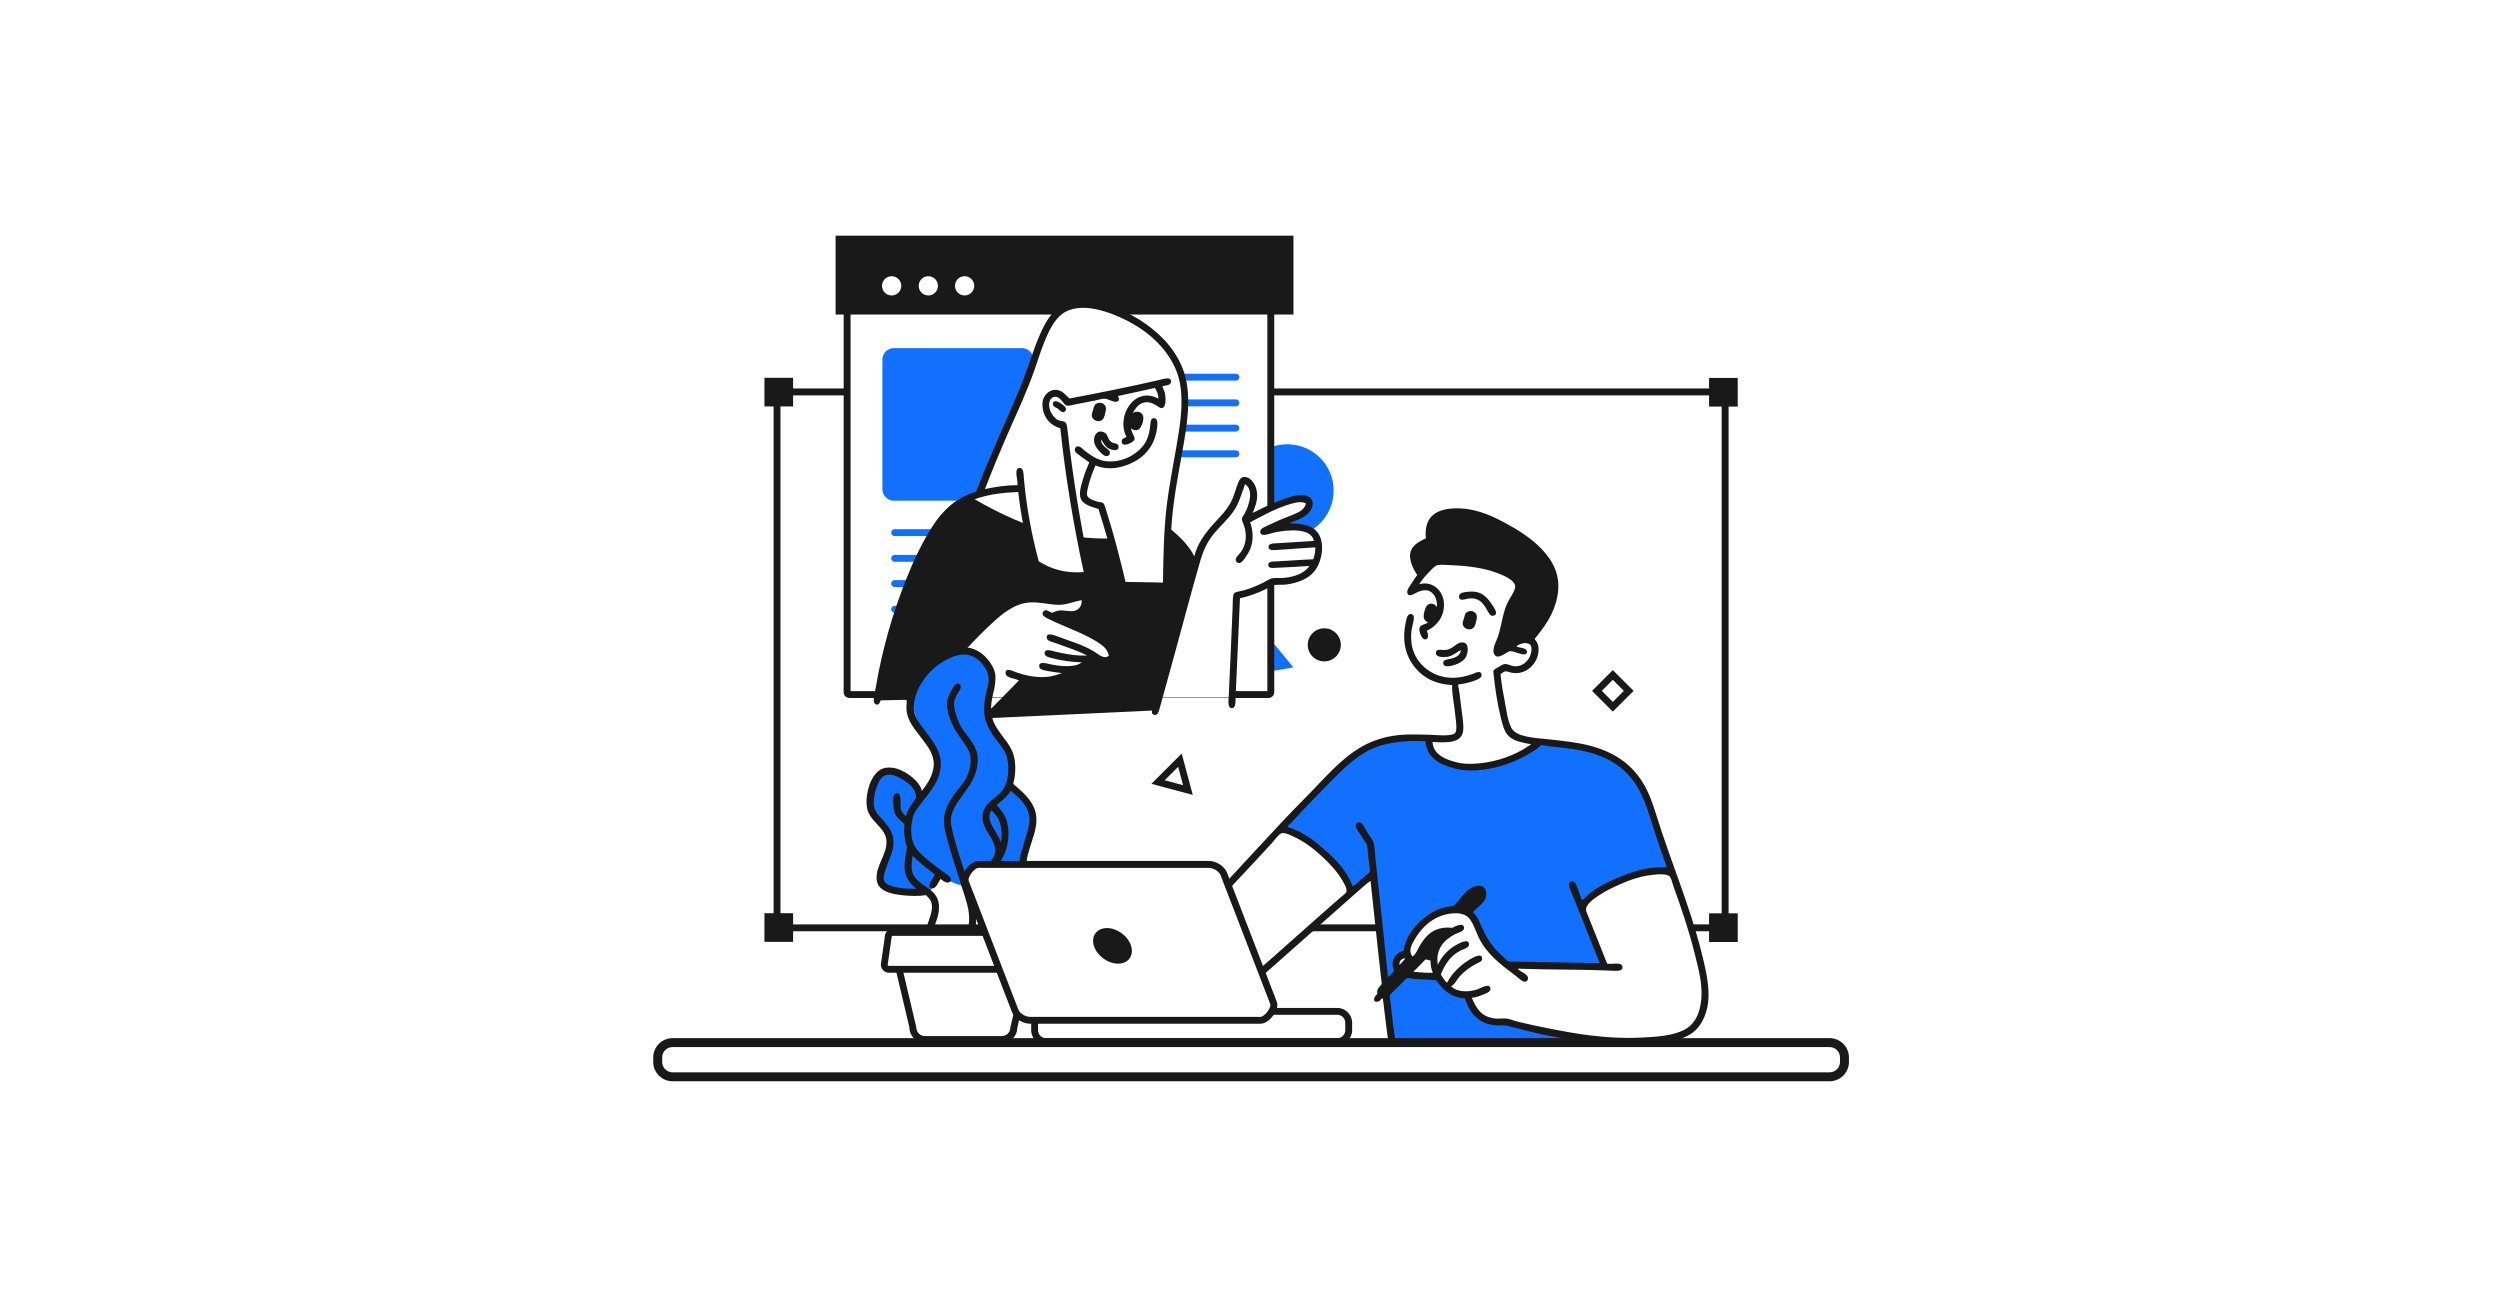 <svg width="2281" height="1201" viewBox="0 0 2281 1201" fill="none" xmlns="http://www.w3.org/2000/svg">
<rect width="2281" height="1201" fill="white"/>
<g clip-path="url(#clip0_912_861)">
<path d="M1471.58 615.865L1457.07 630.375L1471.58 644.89L1486.09 630.38L1471.58 615.865Z" fill="white"/>
<path d="M1471.54 649.298L1452.59 630.35L1471.54 611.402L1490.49 630.35L1471.54 649.298ZM1461.5 630.35L1471.54 640.435L1481.59 630.35L1471.54 620.266L1461.5 630.35Z" fill="#191919"/>
<path d="M1135.17 616.598L1151 573.699L1180.15 608.916L1135.17 616.598V616.598Z" fill="#1270FF"/>
<path d="M1083.88 720.869L1056.58 713.542L1076.55 693.57L1083.88 720.869V720.869Z" fill="white"/>
<path d="M1088.33 725.285L1050.51 715.161L1078.17 687.508L1088.29 725.285H1088.33ZM1062.65 711.931L1079.43 716.422L1074.94 699.641L1062.65 711.931Z" fill="#191919"/>
<path fill-rule="evenodd" clip-rule="evenodd" d="M1174.56 405.344C1197.92 405.344 1216.83 424.252 1216.83 447.612C1216.83 470.972 1197.88 489.88 1174.56 489.88C1151.24 489.88 1132.29 470.932 1132.29 447.612C1132.29 424.292 1151.2 405.344 1174.56 405.344V405.344Z" fill="#1270FF"/>
<path fill-rule="evenodd" clip-rule="evenodd" d="M1208.28 573.27C1216.59 573.27 1223.37 580.006 1223.37 588.357C1223.37 596.708 1216.63 603.444 1208.28 603.444C1199.93 603.444 1193.19 596.708 1193.19 588.357C1193.19 580.006 1199.93 573.27 1208.28 573.27Z" fill="#191919"/>
<path fill-rule="evenodd" clip-rule="evenodd" d="M697.475 344.684H723.632V370.84H697.475V344.684V344.684Z" fill="#191919"/>
<path fill-rule="evenodd" clip-rule="evenodd" d="M697.475 833.199H723.632V859.356H697.475V833.199V833.199Z" fill="#191919"/>
<path fill-rule="evenodd" clip-rule="evenodd" d="M1559.35 344.809H1585.5V370.965H1559.35V344.809Z" fill="#191919"/>
<path fill-rule="evenodd" clip-rule="evenodd" d="M1559.35 833.324H1585.5V859.481H1559.35V833.324Z" fill="#191919"/>
<path d="M1574 849.685H708.978C707.245 849.685 705.827 848.267 705.827 846.534V357.593C705.827 355.86 707.245 354.441 708.978 354.441H1574C1575.73 354.441 1577.15 355.86 1577.15 357.593V846.534C1577.15 848.267 1575.73 849.685 1574 849.685ZM712.09 843.422H1570.85V360.744H712.09V843.383V843.422Z" fill="#191919"/>
<path d="M775 237.094H1157.38C1158.53 237.094 1159.47 238.039 1159.47 239.182V631.611C1159.47 632.753 1158.53 633.699 1157.38 633.699H775C773.858 633.699 772.912 632.753 772.912 631.611V239.182C772.912 238.039 773.858 237.094 775 237.094V237.094Z" fill="white"/>
<path d="M1157.38 636.845H775C772.124 636.845 769.761 634.482 769.761 631.606V239.177C769.761 236.301 772.124 233.938 775 233.938H1157.38C1160.26 233.938 1162.62 236.301 1162.62 239.177V631.606C1162.62 634.482 1160.26 636.845 1157.38 636.845ZM776.024 630.582H1156.32V240.24H776.064V630.582H776.024Z" fill="#191919"/>
<path fill-rule="evenodd" clip-rule="evenodd" d="M762.394 214.996H1180.15V287.006H762.394V214.996Z" fill="#191919"/>
<path fill-rule="evenodd" clip-rule="evenodd" d="M815.574 317.617H932.374C938.164 317.617 942.852 322.305 942.852 328.096V446.352C942.852 452.143 938.164 456.831 932.374 456.831H815.574C809.784 456.831 805.096 452.143 805.096 446.352V328.096C805.096 322.305 809.784 317.617 815.574 317.617V317.617Z" fill="#1270FF"/>
<path d="M1127.68 347.275H960.264C958.53 347.275 957.112 345.857 957.112 344.124C957.112 342.391 958.53 340.973 960.264 340.973H1127.68C1129.42 340.973 1130.83 342.391 1130.83 344.124C1130.83 345.857 1129.42 347.275 1127.68 347.275Z" fill="#1270FF"/>
<path d="M1127.68 370.709H960.264C958.53 370.709 957.112 369.291 957.112 367.558C957.112 365.824 958.53 364.406 960.264 364.406H1127.68C1129.42 364.406 1130.83 365.824 1130.83 367.558C1130.83 369.291 1129.42 370.709 1127.68 370.709Z" fill="#1270FF"/>
<path d="M1127.68 393.764H960.264C958.53 393.764 957.112 392.346 957.112 390.612C957.112 388.879 958.53 387.461 960.264 387.461H1127.68C1129.42 387.461 1130.83 388.879 1130.83 390.612C1130.83 392.346 1129.42 393.764 1127.68 393.764Z" fill="#1270FF"/>
<path d="M1127.68 417.197H960.264C958.53 417.197 957.112 415.779 957.112 414.046C957.112 412.313 958.53 410.895 960.264 410.895H1127.68C1129.42 410.895 1130.83 412.313 1130.83 414.046C1130.83 415.779 1129.42 417.197 1127.68 417.197Z" fill="#1270FF"/>
<path d="M983.663 489.123H816.244C814.511 489.123 813.093 487.705 813.093 485.972C813.093 484.238 814.511 482.82 816.244 482.82H983.663C985.396 482.82 986.814 484.238 986.814 485.972C986.814 487.705 985.396 489.123 983.663 489.123Z" fill="#1270FF"/>
<path d="M983.663 512.557H816.244C814.511 512.557 813.093 511.139 813.093 509.405C813.093 507.672 814.511 506.254 816.244 506.254H983.663C985.396 506.254 986.814 507.672 986.814 509.405C986.814 511.139 985.396 512.557 983.663 512.557Z" fill="#1270FF"/>
<path d="M983.663 535.611H816.244C814.511 535.611 813.093 534.193 813.093 532.46C813.093 530.727 814.511 529.309 816.244 529.309H983.663C985.396 529.309 986.814 530.727 986.814 532.46C986.814 534.193 985.396 535.611 983.663 535.611Z" fill="#1270FF"/>
<path d="M983.663 559.045H816.244C814.511 559.045 813.093 557.627 813.093 555.894C813.093 554.16 814.511 552.742 816.244 552.742H983.663C985.396 552.742 986.814 554.16 986.814 555.894C986.814 557.627 985.396 559.045 983.663 559.045Z" fill="#1270FF"/>
<path fill-rule="evenodd" clip-rule="evenodd" d="M880.1 252.02C884.945 252.02 888.884 255.959 888.884 260.804C888.884 265.649 884.945 269.589 880.1 269.589C875.254 269.589 871.315 265.649 871.315 260.804C871.315 255.959 875.254 252.02 880.1 252.02Z" fill="white"/>
<path fill-rule="evenodd" clip-rule="evenodd" d="M847.01 252.02C851.855 252.02 855.794 255.959 855.794 260.804C855.794 265.649 851.855 269.589 847.01 269.589C842.164 269.589 838.225 265.649 838.225 260.804C838.225 255.959 842.164 252.02 847.01 252.02V252.02Z" fill="white"/>
<path fill-rule="evenodd" clip-rule="evenodd" d="M813.526 252.02C818.371 252.02 822.311 255.959 822.311 260.804C822.311 265.649 818.371 269.589 813.526 269.589C808.681 269.589 804.741 265.649 804.741 260.804C804.741 255.959 808.681 252.02 813.526 252.02Z" fill="white"/>
<path fill-rule="evenodd" clip-rule="evenodd" d="M1268.71 956.52C1270.44 957.505 1497.7 955.693 1497.7 955.693C1497.7 955.693 1534.06 952.62 1548.55 934.145C1563.05 915.631 1551.67 883.171 1539.77 842.479C1527.87 801.786 1508.14 718.234 1483.04 701.847C1457.99 685.46 1436.52 681.835 1419.42 680.299C1402.29 678.763 1377.94 677.226 1375.07 666.472C1372.19 655.718 1366.48 617.901 1366.48 617.901L1372.15 612.032C1372.15 612.032 1380.86 618.059 1389.96 611.598C1399.06 605.177 1401.38 599.623 1401.07 594.66C1400.75 589.696 1396.66 585.442 1396.66 585.442C1396.66 585.442 1424.7 551.919 1417.57 528.086C1410.44 504.253 1373.65 480.342 1354.78 473.448C1335.95 466.555 1311.25 466.082 1307.9 473.645C1304.56 481.209 1304.75 494.169 1304.75 494.169C1304.75 494.169 1291.16 497.478 1289.47 504.844C1287.77 512.211 1296.6 526.628 1296.6 526.628L1286.36 541.283L1289.27 550.067C1289.27 550.067 1275.37 583.236 1286.55 600.923C1303.06 627.08 1327.8 624.165 1327.8 624.165C1327.8 624.165 1330.95 639.843 1330.71 653.276C1330.48 666.709 1336.38 675.02 1321.69 675.651C1307.04 676.32 1260.55 666.433 1228.57 697.829C1196.54 729.225 1089.59 838.5 1089.59 838.5L1137.92 898.574L1252.2 799.147C1252.2 799.147 1267.01 955.575 1268.75 956.56L1268.71 956.52Z" fill="white"/>
<path fill-rule="evenodd" clip-rule="evenodd" d="M1296.32 523.958L1310.35 513.716C1310.35 513.716 1345.52 510.722 1361.2 517.695C1376.88 524.667 1387.79 525.888 1385.07 534.633C1382.36 543.418 1381.02 544.954 1378.18 551.809C1375.34 558.663 1363.09 594.904 1366.68 595.14C1370.26 595.377 1381.76 588.01 1381.76 588.01L1387.2 584.229L1397.68 582.338C1397.68 582.338 1428.88 547.83 1417.34 520.807C1405.79 493.783 1361.64 471.605 1341.15 467.863C1320.67 464.121 1312.75 466.878 1308.69 473.299C1304.63 479.72 1304.52 490.868 1304.52 490.868C1304.52 490.868 1292.3 497.486 1290.3 503.828C1288.25 510.171 1296.36 523.919 1296.36 523.919L1296.32 523.958Z" fill="#191919"/>
<path fill-rule="evenodd" clip-rule="evenodd" d="M1462.09 882.701L1443.26 829.521C1443.26 829.521 1451.17 811.085 1483.04 802.301C1514.87 793.555 1525.74 796.431 1525.74 796.431C1525.74 796.431 1511.21 745.93 1501.68 727.77C1492.14 709.61 1475.6 688.85 1455 684.438C1434.39 680.026 1402.25 677.741 1402.25 677.741C1402.25 677.741 1382.47 694.128 1357.03 698.659C1331.58 703.228 1309.72 695.625 1307 689.874C1304.28 684.123 1304.28 674.393 1304.28 674.393C1304.28 674.393 1260.36 666.357 1232.07 690.938C1203.79 715.519 1168.02 755.62 1168.02 755.62C1168.02 755.62 1186.06 761.45 1202.33 774.686C1224.86 792.965 1230.18 814.867 1230.18 814.867L1254.45 794.777L1268.67 951.953L1474.61 955.499L1467.09 948.802L1374.79 932.493C1374.79 932.493 1352.46 936.236 1346.55 927.254C1340.6 918.273 1339.22 909.882 1339.22 909.882C1339.22 909.882 1326.34 908.188 1318.93 902.752C1311.53 897.316 1310.98 892.51 1310.98 892.51C1310.98 892.51 1284.27 891.446 1278.12 889.161C1271.94 886.877 1270.13 881.362 1273.32 876.398C1276.51 871.435 1281.27 869.898 1281.27 869.898C1281.27 869.898 1288.52 847.878 1301.17 838.699C1313.81 829.56 1332.8 825.582 1339.69 833.263C1346.59 840.945 1347.57 852.014 1354.35 859.42C1361.12 866.865 1376.96 881.401 1376.96 881.401L1462.13 882.662L1462.09 882.701Z" fill="#1270FF"/>
<path fill-rule="evenodd" clip-rule="evenodd" d="M1400.28 583.04C1402.72 586.074 1404.3 589.186 1403.63 595.173C1402.49 605.337 1392.87 616.248 1379.13 613.806C1377.47 613.491 1375.46 612.506 1373.89 612.545C1371.88 612.585 1370.77 614.239 1369.08 615.066C1369.91 623.851 1371.44 632.242 1373.06 640.593C1374.63 648.747 1375.54 657.374 1378.93 664.032C1383.22 672.54 1399.92 673.171 1412.61 674.51C1425.18 675.849 1438.14 677.228 1449.01 679.946C1472.09 685.697 1487.93 696.452 1498.8 713.863C1504.04 722.214 1507.78 732.457 1511.13 743.368C1524.52 786.503 1541.46 825.108 1552.57 869.346C1555.49 880.927 1558.28 892.706 1558.83 904.917C1559.46 918.705 1555.49 929.892 1549.42 937.338C1543 945.216 1533.39 948.604 1520.94 950.731C1483.24 957.152 1440.26 950.613 1407.29 943.837C1395.87 941.474 1385.07 938.086 1373.81 935.683C1371.64 935.21 1368.13 935.841 1366.05 935.683C1349.34 934.541 1341.27 925.362 1336.54 910.984C1323.35 909.96 1316.29 902.79 1310.39 894.439C1303.61 893.691 1297.23 893.73 1290.3 893.178C1288.13 893.021 1285.65 892.115 1284.23 892.351C1283.01 892.548 1280.72 895.227 1279.82 896.133C1276.67 899.284 1275.21 900.742 1271.86 904.09C1270.52 905.43 1268.31 907.242 1268.08 908.266C1267.72 909.881 1268.67 913.387 1268.91 916.026C1270.28 929.617 1271.7 940.568 1273.71 953.686C1274.26 957.349 1277.49 967.434 1271.82 966.882C1268 966.528 1268.12 959.161 1267.41 954.749C1265.08 940.213 1263.63 925.874 1261.77 911.22C1260.28 910.354 1259.77 912.638 1258.62 913.308C1257.44 914.017 1255.59 914.293 1254.01 913.505C1252.95 910.157 1255.24 908.345 1256.73 906.808C1255.59 902.199 1259.06 900.348 1260.71 897.827C1257.09 866.667 1254.01 834.917 1250.47 803.639C1246.25 806.751 1241.68 810.848 1237.27 814.748C1209.03 839.644 1180.7 864.698 1152.11 890.066C1149.98 891.957 1147.26 895.109 1144.98 894.872C1143.48 894.715 1142.18 893.888 1142.06 892.154C1141.94 890.224 1144.62 888.057 1146.67 886.285C1172.51 863.831 1197.21 841.338 1223.25 818.687C1224.98 817.19 1228.17 815.142 1228.49 813.645C1229.24 810.296 1226.12 805.53 1224.71 803.166C1219.35 794.303 1212.77 787.449 1205.25 780.555C1197.96 773.898 1190.24 767.989 1180.35 763.38C1177.59 762.08 1173.02 759.598 1169.48 760.228C1166.92 760.701 1162.43 767.122 1160.69 769.013C1143.72 787.685 1127.13 804.624 1110.03 823.847C1108.54 825.541 1103.97 832.435 1101.05 832.435C1099.16 832.435 1098.02 831.096 1097.9 829.717C1097.7 827.511 1101.29 824.241 1102.94 822.39C1116.46 807.184 1130.48 792.097 1143.95 777.601C1160.1 760.228 1175.54 743.29 1191.66 727.178C1207.49 711.342 1223.09 692 1243.34 680.734C1253.19 675.258 1266.31 670.925 1281.87 670.256C1289.23 669.94 1297.5 670.098 1305.74 670.453C1312.83 670.768 1325.71 672.028 1327.92 668.365C1329.33 666.001 1328.74 661.116 1328.35 657.295C1327.92 653.396 1327.48 649.614 1327.09 646.423C1326.1 638.269 1324.53 631.848 1325 625.072C1311.76 624.284 1302.39 620.266 1294.86 613.136C1285.41 604.194 1278.6 590.052 1282.1 570.435C1282.81 566.495 1283.64 560.311 1286.91 560.193C1288.52 560.114 1289.23 561.059 1289.63 561.65C1290.96 563.699 1288.44 571.065 1287.93 574.847C1285.88 591.037 1291.6 602.146 1300.5 609.591C1309.28 616.957 1322.68 620.897 1337.76 616.721C1339.65 616.209 1341.82 615.618 1343.83 614.83C1346.39 613.845 1351.67 610.97 1351.79 616.091C1351.87 619.321 1345.09 621.172 1342.57 621.96C1338.35 623.3 1334.22 624.087 1330.24 624.678C1331.5 629.918 1332.25 637.245 1333.15 644.769C1334.06 652.096 1335.52 659.935 1335.05 666.119C1334.06 678.213 1320.59 677.74 1307 676.992C1307.82 688.731 1319.33 693.3 1330.24 695.821C1338.24 697.673 1348.04 696.964 1356.2 695.624C1373.06 692.828 1386.49 686.525 1397.01 679.08C1388.97 677.622 1382.75 676.401 1377.94 672.816C1373.02 669.153 1371.29 662.692 1369.59 655.877C1366.2 642.444 1363.92 627.239 1362.46 612.348C1363.53 610.458 1365.22 609.709 1367.27 608.567C1369 607.621 1371.17 605.927 1373.14 605.849C1375.9 605.73 1379.05 607.858 1382.55 607.936C1388.82 608.055 1393.74 603.84 1395.95 598.719C1396.89 596.552 1398.55 590.289 1395.95 588.043C1392.91 585.443 1385.55 587.255 1383.62 589.934C1386.69 591.273 1393.5 590.879 1393.23 594.937C1392.99 598.364 1388.34 596.867 1386.1 596.197C1383.66 595.488 1379.6 593.991 1377.94 594.11C1374.79 594.307 1366.09 603.446 1363.09 596.394C1361.12 591.746 1365.65 584.261 1366.87 580.48C1370.26 569.883 1371.29 557.632 1376.09 548.69C1377.12 546.76 1378.5 544.632 1379.87 542.19C1381.06 540.102 1382.79 536.951 1382.4 534.43C1381.65 529.821 1374.2 526.157 1370.07 524.385C1356.47 518.555 1341.62 516.349 1322.75 515.6C1319.13 515.443 1314.56 515.009 1311.65 515.6C1308.65 516.23 1304.44 521.548 1302.43 523.557C1299.32 526.709 1297.11 529.545 1294.9 532.972C1308.14 529.663 1317.52 539.945 1317.52 551.802C1317.52 563.659 1309.91 571.892 1301.84 575.438C1303.14 578.274 1304.16 583.434 1299.95 583.395C1297.27 583.355 1294.43 576.028 1295.14 573.153C1296.05 569.292 1300.77 570.198 1302.9 567.717C1298.57 566.062 1298.33 562.714 1299.75 557.474C1300.66 554.126 1301.99 550.857 1305.82 550.778C1307.86 550.778 1309.76 551.881 1311.06 553.929C1311.65 546.484 1308.02 539.551 1301.84 538.645C1298.76 538.172 1295.53 539.314 1293.25 540.299C1290.81 541.363 1285.13 545.775 1284.03 540.93C1283.36 538.015 1286.87 534.036 1288.01 532.145C1289.94 528.994 1291.48 526.827 1293.05 524.621C1289.19 518.673 1283.28 507.8 1288.64 499.922C1291.52 495.707 1296.05 493.54 1300.97 491.137C1299.12 472.505 1309.16 464.981 1325.24 463.917C1343.75 462.735 1359.43 469.708 1372.11 476.483C1384.88 483.298 1397.56 491.295 1406.86 501.182C1416.19 511.149 1424.82 524.621 1420.88 544.514C1417.69 560.587 1409.3 571.774 1400.16 583.001L1400.28 583.04ZM1414.3 545.578C1416.31 537.581 1416.27 528.797 1413.48 521.509C1410.99 515.088 1406.7 509.928 1401.97 505.2C1392.76 495.983 1381.65 488.577 1369.55 482.195C1357.66 475.932 1342.57 469.117 1325.83 470.259C1315.59 470.968 1308.26 474.395 1307.39 483.85C1307.12 486.962 1308.3 492.595 1307.39 494.525C1306.37 496.81 1301.25 497.873 1298.8 499.331C1296.72 500.592 1293.88 502.561 1293.17 505.594C1291.87 510.912 1295.3 515.246 1297.35 519.421C1301.48 517.018 1304.63 510.834 1309.48 509.573C1312.39 508.825 1316.77 509.376 1320.79 509.376C1332.33 509.376 1343.55 510.715 1352.38 512.527C1364.79 515.049 1377.63 519.027 1384.8 526.354C1386.1 527.654 1387.28 529.624 1387.95 531.16C1391.06 538.566 1385.35 545.066 1382.51 550.187C1376.01 561.847 1375.5 578.825 1369.95 591.195C1377.86 588.437 1381.33 579.456 1394.02 580.716C1402.84 570.277 1410.76 559.877 1414.3 545.578V545.578ZM1247.28 685.579C1237.31 690.897 1228.61 698.618 1220.69 706.497C1205.96 721.23 1191.14 736.553 1177.16 751.68C1176.25 752.665 1174.44 753.492 1174.87 754.595C1189.06 758.731 1199.97 767.595 1209.82 776.34C1219.66 785.085 1229.28 795.327 1234.32 808.76C1238.81 805.53 1241.88 802.378 1246.06 798.715C1247.28 797.651 1249.52 796.351 1249.84 794.933C1250.11 793.594 1249.41 790.915 1249.21 789.064C1248.74 784.573 1248.38 781.146 1247.95 777.128C1247.71 775.079 1247.79 772.716 1247.32 771.061C1246.96 769.801 1245.55 768.225 1244.6 766.689C1243.69 765.231 1242.75 763.695 1241.88 762.277C1240.42 759.953 1236.68 755.58 1236.84 753.059C1236.96 751.601 1238.38 750.065 1240.19 750.144C1243.14 750.262 1245.78 756.644 1247.32 759.125C1249.48 762.631 1252.52 765.94 1253.38 769.367C1254.53 773.976 1254.49 779.373 1255.08 784.415C1259.02 819.829 1262.64 856.268 1266.38 891.366C1268.35 890.342 1270.36 887.545 1272.02 885.497C1267.88 877.5 1273.16 868.716 1280.6 867.691C1282.34 855.046 1289.74 845.75 1297.54 839.014C1304.95 832.593 1313.97 827.353 1325.79 826.684C1331.54 822.351 1335.87 812.936 1343.59 809.509C1345.37 808.721 1347.93 807.893 1350.49 808.248C1356.79 809.115 1357.38 816.599 1354.47 821.444C1353.44 823.138 1351.24 825.305 1349.46 827.078C1348.71 827.826 1343.99 831.687 1344.03 832.514C1344.03 832.435 1345.84 834.365 1346.35 835.035C1348.64 838.068 1350.05 841.377 1351.35 844.45C1356.63 856.74 1362.19 864.816 1371.44 872.891C1373.33 874.546 1375.34 876.949 1376.88 877.303C1378.06 877.579 1380.15 877.303 1381.69 877.303C1408.08 877.697 1433.72 878.406 1459.53 878.761C1452 859.34 1442.55 836.099 1434.39 815.772C1433.09 812.581 1428.56 803.915 1434.59 804.072C1437.66 804.151 1439 809.745 1439.83 811.833C1441.29 815.496 1442.19 818.175 1443.37 821.444C1445.78 819.751 1447.59 817.466 1449.87 815.575C1456.97 809.666 1465.32 805.451 1474.38 801.551C1487.42 795.957 1503.45 790.049 1520.82 791.506C1516.05 778.034 1511.05 763.537 1506.6 749.238C1502.11 734.82 1497.5 721.348 1488.79 710.515C1480.52 700.233 1469.69 692.749 1454.88 687.903C1442.04 683.688 1427.74 682.428 1412.41 680.773C1410.21 680.537 1407.33 679.67 1406.15 679.946C1405.2 680.143 1404.1 681.916 1403 682.664C1390.75 691.173 1375.82 698.539 1357.18 701.691C1347.57 703.306 1336.74 703.621 1327.68 701.258C1313.97 697.752 1302.11 691.922 1300.46 676.361C1279.11 675.101 1260.91 678.095 1247.32 685.343L1247.28 685.579ZM1365.93 929.38C1368.53 929.538 1371.44 928.986 1374.71 929.38C1377.63 929.735 1380.66 931.114 1383.73 931.901C1393.27 934.304 1402.6 936.235 1412.18 938.165C1437.47 943.247 1465.75 948.092 1496.08 946.752C1510.93 946.083 1525.15 945.177 1535.83 940.056C1546.5 934.935 1551.43 924.259 1552.37 910.354C1553.32 896.527 1549.26 882.385 1546.31 870.37C1540.91 848.586 1534.06 828.772 1526.85 808.642C1525.86 805.845 1525.08 802.024 1523.7 800.054C1522.08 797.73 1516.8 797.573 1513.22 797.77C1498.6 798.479 1487.26 802.575 1474.93 808.248C1469.57 810.69 1464.29 813.33 1459.01 816.836C1454.64 819.751 1447.51 824.557 1447.08 829.402C1446.92 831.056 1448.06 833.459 1448.97 835.665C1454.88 850.477 1460.75 864.855 1466.34 879.194C1470.08 880.258 1480.33 876.949 1480.36 882.542C1480.36 886.167 1475.64 885.891 1470.95 885.694C1442.71 884.354 1411.86 884.906 1384.96 883.803C1385.86 886.482 1394.61 888.412 1394.17 893.021C1394.02 894.715 1392.64 895.7 1391.26 895.739C1388.66 895.778 1385 891.878 1382.87 890.303C1369.24 880.061 1356.4 870.528 1348.95 854.928C1346.35 849.453 1343.75 840.629 1339.34 836.729C1332.72 830.899 1319.29 833.42 1312.12 836.729C1302.63 841.141 1295.73 848.507 1290.57 857.449C1288.25 861.467 1284.5 867.928 1288.88 872.734C1292.03 870.488 1293.29 866.549 1295.14 863.319C1300.89 853.313 1308.89 844.765 1325.08 846.577C1327.32 845.198 1336.19 840.786 1335.75 847.01C1335.56 850.044 1329.81 851.107 1326.97 852.643C1317.52 857.804 1309.52 866.155 1311.88 880.258C1315.23 872.734 1321.49 865.998 1329.25 861.822C1331.74 860.483 1340.48 855.716 1340.36 861.822C1340.28 864.934 1334.69 866.155 1332.6 867.258C1323.31 872.143 1318.54 879.549 1314.6 889.042C1315.35 890.263 1316.29 891.879 1317.32 893.218C1318.22 894.439 1319.52 896.606 1320.47 896.369C1324.68 888.215 1332.01 880.927 1340.36 875.846C1342.45 874.585 1352.61 868.046 1352.3 875.018C1352.18 877.303 1349.34 878.13 1347.26 879.194C1341.39 882.267 1335.52 886.6 1331.58 891.13C1328.9 894.203 1327.8 897.748 1324.05 899.915C1329.57 905.508 1340.24 905.351 1348.12 902.633C1350.76 901.727 1359.98 896.015 1359.86 902.436C1359.78 905.272 1355.06 906.73 1352.73 907.675C1349.38 909.054 1346.55 909.96 1342.88 910.393C1347.53 921.462 1352.73 928.632 1365.89 929.42L1365.93 929.38ZM1276.98 880.415C1278.63 878.209 1280.96 876.712 1282.22 874.152C1279.03 874.664 1276.23 876.673 1276.98 880.415ZM1300.62 875.412C1297.9 878.209 1294.75 881.479 1292.03 884.197C1291.16 885.064 1289.59 885.93 1289.94 886.718C1295.34 887.112 1302.59 887.86 1307.31 887.545C1305.97 884.473 1305.19 880.849 1305.22 876.437C1303.61 876.161 1302.43 875.452 1300.62 875.412Z" fill="#191919"/>
<path fill-rule="evenodd" clip-rule="evenodd" d="M1339.81 539.909C1351.43 538.727 1356.51 544.478 1361.16 551.411C1363.01 554.169 1365.46 557.557 1364.94 559.802C1364.63 561.102 1363.05 562.008 1361.6 561.89C1359.82 561.772 1358.56 559.605 1357.81 558.344C1354.39 552.514 1351 545.109 1340.64 546.015C1337.25 546.29 1331.15 549.402 1331.22 544.124C1331.26 540.342 1337.09 540.224 1339.81 539.948V539.909Z" fill="#191919"/>
<path fill-rule="evenodd" clip-rule="evenodd" d="M1341.27 557.512C1343.87 557.237 1347.34 558.733 1347.53 562.752C1347.61 564.327 1346.27 569.724 1345.44 571.339C1342.84 576.421 1334.81 574.294 1334.57 569.054C1334.49 567.163 1335.28 565.785 1335.64 564.445C1336.58 560.782 1337.01 557.985 1341.27 557.552V557.512Z" fill="#191919"/>
<path fill-rule="evenodd" clip-rule="evenodd" d="M1332.92 593.279C1329.73 594.264 1325.47 598.754 1320.15 599.345C1316.14 599.779 1310.23 599.582 1310.11 595.997C1309.91 590.876 1315.86 593.751 1320.15 592.845C1325.91 591.664 1327.99 587.409 1332.29 586.346C1341.31 584.14 1340.09 596.588 1336.46 601C1334.61 603.245 1331.54 605.018 1328.94 606.042C1325.91 607.224 1317.16 609.981 1316.81 605.215C1316.61 602.497 1318.74 601.985 1321.61 601.433C1327.01 600.488 1332.25 598.676 1332.92 593.279V593.279Z" fill="#191919"/>
<path fill-rule="evenodd" clip-rule="evenodd" d="M1126.93 636.422H800.212C800.212 636.422 812.502 570.361 831.608 524.035C860.955 452.892 895.227 448.48 895.227 448.48C895.227 448.48 930.956 363.313 940.016 338.614C949.076 313.915 960.422 276.728 982.521 277.28C1004.58 277.87 1050.87 292.406 1067.06 319.981C1083.29 347.556 1084.67 349.644 1078.99 390.1C1073.32 430.556 1065.4 487.203 1065.4 487.203C1065.4 487.203 1069.85 488.582 1075.88 495.357C1081.87 502.133 1088.84 512.296 1088.84 512.296C1088.84 512.296 1098.41 491.457 1107.67 482.594C1116.97 473.691 1125.24 461.322 1127.96 455.177C1130.68 449.031 1130.24 438.317 1134.02 438.238C1137.81 438.159 1144.31 439.498 1143.64 448.086C1143.01 456.634 1137.14 474.243 1137.14 474.243C1137.14 474.243 1170.82 456.083 1181.1 455.413C1191.38 454.743 1200.01 459.47 1192.6 465.891C1185.2 472.312 1162.27 482.003 1162.27 482.003C1162.27 482.003 1191.3 474.479 1198.67 487.872C1206.03 501.227 1203.04 514.896 1193.67 523.247C1184.25 531.598 1160.58 531.007 1160.58 531.007C1160.58 531.007 1148.13 537.901 1141.55 540.225C1134.93 542.51 1128.79 544.007 1128.79 544.007L1126.89 636.501L1126.93 636.422Z" fill="white"/>
<path fill-rule="evenodd" clip-rule="evenodd" d="M1091.84 512.051C1091.84 512.051 1083.56 497.751 1074.66 491.33C1065.76 484.909 1059.81 481.285 1059.81 481.285C1059.81 481.285 1007.85 503.069 958.924 488.809C909.999 474.549 885.654 456.586 885.654 456.586C885.654 456.586 849.807 465.449 823.69 543.447C797.572 621.444 800.251 639.092 800.251 639.092L828.495 638.462C828.495 638.462 897.669 571.337 912.441 560.189C927.213 549.04 940.134 543.959 952.622 545.101C965.109 546.244 976.966 549.907 981.733 547.386C986.499 544.865 985.672 541.28 988.863 544.471C992.014 547.622 993.669 550.498 988.036 554.949C982.402 559.361 974.445 559.755 974.445 559.755L962.076 561.449C962.076 561.449 990.439 573.937 1002.26 583.233C1014.07 592.491 1017.97 601.472 1012.93 602.496C1007.89 603.52 999.341 599.581 999.341 599.581C999.341 599.581 982.009 613.526 966.685 617.15C951.361 620.774 934.462 620.302 934.462 620.302L901.805 655.243L1055.44 648.113L1091.84 512.051V512.051Z" fill="#191919"/>
<path fill-rule="evenodd" clip-rule="evenodd" d="M970.624 388.131L992.802 523.562C992.802 523.562 979.33 530.22 965.582 523.996C951.834 517.732 943.6 514.384 943.6 514.384L932.098 444.895C932.098 444.895 924.141 444.147 914.529 445.723C904.917 447.298 894.438 449.701 894.438 449.701C894.438 449.701 928.749 366.78 941.749 337.944C954.709 309.07 962.824 280.313 977.124 278.501C991.423 276.689 1047.08 282.479 1066.51 321.596C1085.93 360.753 1081.28 359.098 1080.33 372.452C1079.39 385.806 1069.14 447.495 1067.14 471.879C1065.17 496.263 1063.98 533.844 1063.98 533.844L1022.98 531.756L1005.17 460.81C1005.17 460.81 987.208 459.155 988.626 450.765C990.084 442.374 998.474 420.629 998.474 420.629C998.474 420.629 1023.37 428.744 1037 417.714C1050.59 406.684 1050.59 384.231 1050.59 382.34C1050.59 380.488 1054.57 373.752 1054.57 373.752L1058.35 368.71L1057.52 350.274L975.075 364.731C975.075 364.731 965.503 357.798 959.791 359.925C954.079 362.013 953.33 371.034 955.379 377.298C957.467 383.6 970.663 388.17 970.663 388.17L970.624 388.131Z" fill="white"/>
<path fill-rule="evenodd" clip-rule="evenodd" d="M1068.79 483.259C1076.94 490.192 1084.59 497.597 1089.71 507.524C1093.69 492.004 1103.34 482.195 1112.95 471.756C1117.44 466.871 1121.93 461.514 1124.89 454.187C1126.07 451.193 1127.41 447.057 1128.67 443.314C1129.89 439.611 1131.5 434.884 1135.56 435.16C1142.42 435.633 1147.02 443.866 1147.06 451.902C1147.1 457.968 1144.7 463.759 1142.89 468.014C1150.29 464.35 1157.38 460.687 1166.52 457.141C1173.34 454.502 1186.42 448.908 1194.37 453.36C1197.05 454.856 1198.43 458.165 1197.29 462.144C1194.73 471.244 1184.68 474.08 1176.37 477.428C1187.44 477.625 1195.63 479.004 1200.87 484.322C1210.09 493.737 1206.23 512.803 1199.18 521.351C1193.63 528.127 1184.57 531.751 1173.85 533.287C1170.19 533.799 1166.13 533.208 1162.11 533.917C1159.91 534.311 1157.15 536.399 1154.98 537.463C1147.85 540.969 1139.93 544.002 1131.35 545.853C1130.01 575.91 1128.75 605.021 1127.37 636.063C1127.17 640.593 1127.68 646.029 1124.02 646.108C1119.73 646.226 1120.91 638.899 1121.1 635.235C1122.44 607.424 1123.47 582.055 1124.65 554.244C1124.81 550.502 1124.53 543.214 1125.91 541.481C1127.29 539.748 1131.58 539.551 1135.13 538.566C1141.9 536.596 1146.71 534.39 1152.5 531.672C1154.9 530.53 1158.21 528.087 1160.46 527.693C1164.28 526.984 1168.14 527.654 1171.57 527.26C1181.57 526.157 1189.69 523.36 1194.81 516.388C1185.27 517.097 1175.03 517.53 1164.67 518.042C1161.48 518.2 1157.31 518.909 1157.15 515.521C1156.99 511.936 1161.6 512.37 1165.54 512.173C1176.25 511.661 1187.56 510.676 1198.2 510.282C1199.42 507.249 1200.09 503.664 1200.09 499.409C1189.25 499.961 1177.91 500.985 1166.6 501.694C1162.74 501.931 1157.7 502.679 1157.38 499.409C1157.03 495.549 1162.23 495.825 1165.54 495.628C1176.73 494.958 1187.87 494.17 1198.83 493.54C1196.46 481.565 1175.7 483.18 1163.02 485.78C1159.12 486.607 1149.7 490.901 1149.82 484.952C1149.9 481.84 1155.53 480.068 1157.98 478.886C1161.32 477.271 1164.55 475.853 1167.59 474.474C1174.28 471.441 1182.2 469.274 1187.05 465.886C1189.1 464.468 1191.1 462.105 1191.46 459.19C1186.65 457.102 1181.18 458.756 1176.81 460.017C1163.57 463.917 1151.79 470.732 1140.6 476.562C1142.93 482.471 1143.91 491.846 1141.43 498.937C1140.37 502.009 1139.11 504.491 1137.02 507.524C1135.99 509.061 1133.16 513.985 1130.32 513.788C1128.94 513.709 1127.52 512.291 1127.41 511.07C1127.13 508.47 1130.83 505.752 1132.45 503.309C1135.95 498.031 1137.77 491.216 1135.99 483.022C1135.68 481.486 1135.05 479.713 1134.54 478.216C1133.99 476.601 1133 474.868 1133.08 473.41C1133.16 471.835 1134.5 470.535 1135.36 468.998C1138.91 462.774 1144.74 447.254 1135.99 441.778C1132.49 451.508 1130.16 460.096 1124.89 467.305C1119.69 474.435 1113.26 480.107 1107.71 486.764C1102.16 493.422 1098.18 501.34 1095.34 511.03C1087.15 539.196 1079.7 567.992 1071.71 596.827C1067.25 612.86 1062.65 630.035 1057.88 647.053C1057.13 649.811 1056.15 652.213 1054.1 652.292C1048.82 652.45 1051.58 646.108 1052.64 642.247C1063.47 602.776 1073.68 564.841 1084.86 525.054C1085.65 522.297 1087.23 518.869 1087.19 516.9C1087.11 514.773 1084.71 511.188 1083.64 509.376C1079.51 502.364 1074.38 496.219 1068.36 491.373C1067.92 501.419 1067.53 514.142 1067.53 526.315C1067.53 529.899 1068.48 534.902 1066.7 536.793C1064.54 539.117 1060.01 537.187 1056.66 537.62C1060.08 546.09 1065.05 554.914 1065.05 566.928C1065.05 590.722 1048.94 603.958 1030.3 609.63C1027.78 617.706 1025.42 625.82 1022.78 634.526C1021.91 637.362 1021.56 641.538 1018.37 641.42C1013.09 641.262 1016.36 634.211 1017.3 630.941C1019 625.348 1020.81 619.084 1022.54 613.372C1023.37 610.654 1024.32 606.203 1025.46 605.021C1026.99 603.485 1033.3 601.948 1035.31 601.042C1045.08 596.591 1052.13 590.485 1056.03 580.322C1061.82 565.274 1055.87 548.02 1049.13 537.62C1044.84 537.423 1040.55 537.423 1035.74 537.423C1032.12 537.423 1025.69 538.132 1022.98 536.596C1020.97 535.454 1020.5 531.002 1019.83 528.009C1014.98 506.54 1008.36 483.613 1002.26 464.389C995.284 462.183 986.736 460.293 985.515 452.887C984.687 447.845 987.13 440.399 988.43 436.145C990.084 430.788 992.132 425.863 993.866 421.924C990.478 419.364 986.421 416.764 982.993 413.967C981.812 413.021 980.472 412.194 980.669 409.988C980.827 408.491 981.89 407.467 982.993 407.27C985.633 406.797 987.602 409.594 989.493 411.052C994.732 415.07 1001.47 420.23 1010.02 420.9C1023.45 421.924 1033.38 416.212 1039.96 410.028C1045.47 404.828 1048.39 398.604 1049.37 388.874C1049.76 384.777 1049.88 381.665 1052.72 381.547C1059.06 381.271 1054.61 396.713 1053.55 399.746C1051.38 406.049 1048.15 410.579 1044.33 414.4C1035.66 423.067 1015.93 431.694 999.538 424.642C997.175 430.236 994.535 436.815 992.842 444.102C992.329 446.308 991.384 449.538 991.778 451.626C992.408 454.975 998.435 456.984 1002.02 457.89C1003.64 458.284 1005.45 458.244 1006.43 458.953C1007.97 460.017 1008.87 464.547 1009.78 467.344C1016.24 487.513 1021.87 509.494 1026.96 530.963C1038.26 531.239 1049.92 531.16 1061.07 531.593C1061.5 505.791 1061.86 481.959 1064.85 458.756C1067.77 436.145 1072.49 414.518 1075.72 393.049C1077.54 381.113 1078.6 369.256 1077.61 357.478C1076.63 345.621 1073.4 336.836 1068.4 328.406C1059.14 312.807 1044.92 300.989 1028.02 292.401C1014.23 285.429 985.515 273.69 968.773 286.729C961.958 292.086 957.428 300.989 953.685 309.97C949.825 319.228 946.91 328.958 943.64 338.215C937.062 356.808 928.868 374.456 921.029 392.222C913.19 409.988 905.744 427.912 898.654 446.229C907.832 444.299 917.326 442.684 928.356 442.684C929.104 438.902 924.377 426.494 930.641 426.966C934.068 427.242 933.831 432.206 934.186 436.381C936.431 463.011 941.907 490.704 947.776 512.133C958.097 518.672 971.215 523.4 988.784 521.981C979.724 480.186 972.318 436.736 967.433 390.765C958.294 388.165 950.928 380.444 951.125 368.39C951.243 360.787 957.703 354.642 964.715 355.823C969.679 356.69 972.357 360.511 975.824 363.584C1002.69 358.502 1031.8 352.711 1058.9 346.409C1061.94 345.699 1068.51 343.415 1068.51 348.063C1068.51 351.963 1063.04 351.53 1060.56 352.436C1060.75 353.854 1062.17 356.06 1062.65 357.872C1063.87 362.638 1064.18 371.777 1060.12 372.329C1058.47 372.565 1056.85 370.99 1054.88 369.808C1052.13 368.193 1048.19 366.223 1043.78 367.287C1038.66 368.547 1036.17 372.408 1033.3 377.135C1036.29 374.417 1042.44 375.244 1043.15 380.483C1043.66 384.344 1041.06 391.71 1037.51 392.419C1034.79 392.931 1033.34 391.868 1031.84 390.765C1032.35 392.931 1032.86 394.192 1033.49 395.807C1033.97 396.91 1035.46 398.801 1035.15 400.81C1034.76 403.646 1023.57 409.043 1023.41 402.898C1023.33 400.022 1025.77 399.864 1027.82 398.722C1017.86 378.986 1035.82 351.923 1056.89 363.781C1056.89 359.447 1055.36 356.651 1053.74 353.933C1042.71 356.493 1031.41 358.817 1020.26 361.26C1019.79 361.772 1020.81 362.402 1020.89 363.347C1021.32 368.074 1016.28 366.538 1014 365.632C1011.87 364.805 1009.27 363.781 1007.93 363.741C1005.57 363.662 1002.1 364.844 999.341 365.396C993.393 366.578 988.666 367.523 982.166 368.744C979.724 369.217 975.469 370.556 973.185 370.005C971.294 369.571 969.876 366.735 968.576 365.396C967.158 363.938 965.306 361.732 962.312 362.047C959.634 362.323 958.412 364.411 957.9 365.593C955.379 371.817 960.185 380.956 965.661 383.398C968.024 384.462 970.703 383.674 972.554 385.919C973.5 387.062 973.854 391.395 974.248 394.507C979.251 438.233 985.751 477.507 994.141 517.569C994.732 520.445 996.426 524.266 995.205 526.354C993.669 528.993 984.727 528.481 980.551 528.442C968.654 528.363 962.037 526 953.331 522.178C949.943 520.682 944.192 518.712 942.458 516.309C941.277 514.694 940.843 511.07 940.174 508.352C935.407 489.286 931.428 470.141 929.065 448.908C901.648 449.932 882.069 455.172 868.164 468.565C855.046 481.171 845.868 500.591 837.832 518.594C822.39 553.102 811.045 592.219 804.151 635.59C803.56 639.293 802.378 645.083 798.281 642.09C795.76 640.238 798.36 631.414 799.109 627.002C805.096 591.431 814.866 558.538 826.723 528.639C833.538 511.464 841.416 494.879 850.595 480.501C859.97 465.808 872.339 453.872 890.578 448.672C902.632 417 917.011 386.51 930.325 354.72C936.707 339.515 941.71 321.788 948.525 305.952C955.419 289.88 963.888 275.896 984.727 274.556C997.923 273.729 1009.03 277.511 1018.64 281.253C1029 285.311 1037.08 289.683 1045 295.277C1060.44 306.149 1074.23 320.685 1080.57 340.5C1087.66 362.56 1082.62 390.528 1078.68 412.47C1074.5 435.869 1070.05 458.481 1068.63 483.219L1068.79 483.259Z" fill="#191919"/>
<path fill-rule="evenodd" clip-rule="evenodd" d="M962.667 366.066C964.912 365.553 972.042 370.32 972.515 372.565C972.909 374.535 971.569 376.032 970.23 376.111C968.221 376.268 966.448 373.826 964.991 372.762C963.967 372.014 960.658 371.226 960.579 368.587C960.579 367.05 961.682 366.302 962.667 366.066V366.066Z" fill="#191919"/>
<path fill-rule="evenodd" clip-rule="evenodd" d="M1002.85 367.523C1005.45 367.248 1008.91 368.784 1009.11 372.763C1009.19 374.338 1007.85 379.735 1007.02 381.35C1004.42 386.432 996.387 384.305 996.15 379.065C996.071 377.175 996.859 375.796 997.214 374.456C998.159 370.793 998.593 367.996 1002.85 367.563V367.523Z" fill="#191919"/>
<path fill-rule="evenodd" clip-rule="evenodd" d="M1004.54 400.764C1004.46 403.679 1005.57 405.413 1007.89 407.658C1009.54 409.234 1012.66 410.691 1012.7 412.897C1012.7 414.473 1011.79 415.734 1010.61 416.049C1007.42 416.876 1004.66 413.331 1002.65 411.243C1000.25 408.722 998.554 405.57 998.239 402.892C997.608 397.377 1001.15 391.822 1007.02 394.304C1011.12 396.037 1010.29 400.37 1013.72 403.089C1016.4 405.216 1020.57 403.798 1020.61 407.697C1020.69 412.543 1013.56 410.534 1010.77 408.761C1008.13 407.028 1006.63 403.916 1004.5 400.804L1004.54 400.764Z" fill="#191919"/>
<path fill-rule="evenodd" clip-rule="evenodd" d="M901.372 563.188C910.984 556.57 920.871 544.791 938.401 543.531C948.17 542.822 956.167 545.619 965.818 545.619C969.876 545.619 973.578 544.594 977.124 543.531C981.063 542.349 987.72 539.67 991.148 542.467C992.723 543.767 993.354 546.091 993.472 547.903C994.181 559.485 982.56 566.733 969.6 563.385C980.787 569.963 997.214 574.454 1008.09 582.845C1011.55 585.523 1015.33 589.147 1017.07 593.087C1020.22 600.217 1014.74 607.268 1006.59 606.047C1004.23 605.692 1002.89 603.762 999.893 604.156C997.923 604.432 995.756 606.913 992.999 608.568C991.069 609.71 988.784 610.538 987.13 611.483C985.357 612.547 983.781 614.162 982.324 615.028C972.869 620.701 958.412 625.546 943.404 623.813C941.513 623.577 939.031 622.434 937.14 622.749C935.762 622.986 933.28 626.098 932.098 627.358C922.801 637.482 913.544 646.345 903.657 656.233C902.002 657.888 900.229 660.29 898.22 660.212C896.802 660.133 895.423 659.187 895.305 657.494C895.069 654.342 901.529 649.379 903.263 647.645C912.047 638.861 921.462 629.249 929.616 620.858C926.938 618.889 917.68 618.928 917.483 614.359C917.208 608.489 924.062 612.35 927.528 613.531C934.895 616.053 943.955 618.259 953.882 617.707C959.555 617.392 964.597 615.619 968.97 614.162C965.227 613.492 961.603 613.295 957.467 612.507C954.473 611.916 948.722 611.325 948.249 608.529C947.264 602.62 955.615 605.535 959.121 606.244C967.788 607.938 980.748 609.356 986.972 604.353C977.006 603.92 968.182 602.738 959.358 600.374C957.112 599.783 953.134 598.956 953.094 596.199C953.016 591.078 960.067 593.914 963.573 594.741C971.924 596.711 981.969 598.523 991.817 598.09C984.096 593.993 973.46 590.566 963.77 586.981C961.406 586.114 955.694 584.972 955.182 582.608C953.843 576.463 961.288 579.378 964.4 580.52C975.745 584.735 989.178 588.675 998.711 594.741C1002.18 596.947 1007.46 601.911 1011.67 598.286C1010.73 591.826 1004.93 588.005 1000.17 585.09C987.445 577.29 972.239 572.287 958.097 565.433C955.773 564.291 951.243 562.4 951.203 559.997C951.203 558.5 952.425 557.082 953.488 556.845C956.049 556.294 958.137 558.854 959.752 558.933C961.091 559.012 963.77 557.279 966.251 557.042C971.412 556.53 976.848 558.461 980.709 557.239C985.002 555.9 987.208 552.237 986.972 547.628C978.778 548.967 973.066 552.197 964.361 551.803C955.97 551.449 948.249 549.085 939.228 549.715C925.756 550.621 914.45 560.076 906.572 567.284C897.354 575.754 889.121 584.145 881.478 592.378C867.612 607.307 852.013 621.174 836.295 635.079C834.207 636.931 831.292 640.318 828.968 640.082C826.92 639.885 826.289 638.309 826.25 637.167C826.171 634.252 832.316 630.273 834.01 628.776C852.564 612.468 869.582 596.435 886.521 577.92C887.939 576.384 889.751 575.242 890.499 573.942C891.287 572.602 891.721 570.593 892.39 568.9C895.62 560.785 898.732 553.024 902.002 544.634C902.987 542.152 904.405 535.573 907.241 535.219C912.796 534.549 910.117 541.207 908.935 544.24C906.453 550.424 903.617 557.515 901.411 563.069L901.372 563.188Z" fill="#191919"/>
<path fill-rule="evenodd" clip-rule="evenodd" d="M939.543 479.555C939.74 482.076 940.37 484.164 940.607 486.685C918.192 478.61 897.432 468.88 879.272 456.55C881.557 455.841 883.724 453.911 885.536 453.398C902.357 463.286 920.083 472.268 939.543 479.555V479.555Z" fill="#191919"/>
<path fill-rule="evenodd" clip-rule="evenodd" d="M984.766 490.035C994.22 490.902 1004.78 491.808 1015.1 491.099C1015.1 493.62 1015.57 495.668 1016.36 497.362C1006.31 498.426 994.693 497.559 985.396 496.535C985.475 494.093 985.16 492.005 984.766 490.035Z" fill="#191919"/>
<path fill-rule="evenodd" clip-rule="evenodd" d="M731.668 951.363H1595.23C1603.78 951.363 1610.71 958.296 1610.71 966.845C1610.71 975.393 1603.78 982.326 1595.23 982.326H731.668C723.12 982.326 716.187 975.393 716.187 966.845C716.187 958.296 723.12 951.363 731.668 951.363Z" fill="#191919"/>
<path fill-rule="evenodd" clip-rule="evenodd" d="M903.459 828.103C908.62 829.758 918.153 824.518 927.567 816.601C936.982 808.643 934.501 800.134 935.17 792.689C935.84 785.244 947.185 749.633 941.709 739.43C936.234 729.228 910.392 700.353 892.823 705.947C875.254 711.58 872.142 738.721 876.948 747.033C881.754 755.306 896.408 765.508 893.69 774.411C890.972 783.314 876.987 787.805 878.051 800.725C879.075 813.646 898.338 826.488 903.459 828.103V828.103Z" fill="#1270FF"/>
<path fill-rule="evenodd" clip-rule="evenodd" d="M874.27 741.67V735.406C874.979 728.434 876.357 723.273 878.445 717.837C881.36 710.156 884.945 702.986 892.272 700.662C900.032 698.22 908.541 703.301 913.426 706.531C918.823 710.077 922.407 713.386 927.016 717.404C934.974 724.337 945.649 733.594 945.649 747.736C945.649 756.875 942.104 765.423 939.583 773.46C938.283 777.635 936.707 781.653 936.667 786.42C936.589 791.186 938.361 795.716 938.125 801.074C937.81 809.189 933.358 813.01 928.513 817.185C926.544 818.879 920.713 824.985 917.011 823.685C915.75 823.252 915.198 822.109 915.12 821.164C914.883 818.761 916.932 817.658 918.665 816.555C923.353 813.561 929.616 809.307 931.231 803.989C932.807 798.71 930.207 792.447 930.207 787.05C930.207 782.283 931.704 777.635 932.925 773.656C934.146 769.599 935.446 765.384 936.707 760.893C937.967 756.284 939.425 751.557 939.228 746.869C938.676 735.012 929.695 728 922.289 721.54C918.665 718.389 914.923 715.237 910.59 712.322C907.084 709.998 900.86 705.507 895.305 706.453C889.83 707.398 886.009 715.671 884.196 720.476C881.872 726.7 879.588 736.509 881.281 743.088C884.039 753.803 894.399 757.821 896.96 767.984C899.008 776.059 893.887 781.023 890.263 785.159C887.939 787.798 883.842 791.029 882.739 794.574C880.927 800.443 883.093 806.628 885.89 810.489C889.514 815.452 897.945 818.958 903.459 821.794C901.844 819.076 901.135 816.949 900.544 814.664C896.093 797.725 908.935 784.805 912.48 771.963C914.568 764.36 914.45 754.433 911.22 747.894C909.526 744.427 907.399 741.985 904.09 738.676C902.514 737.1 896.29 732.452 896.763 729.458C896.92 728.552 898.22 727.094 899.481 726.937C901.687 726.661 903.105 728.591 904.917 730.285C909.92 734.933 914.371 739.542 917.05 745.136C921.816 754.984 920.635 770.269 916.42 779.25C914.292 783.82 911.771 788.271 909.723 793.077C907.674 797.844 905.626 803.752 906.178 810.016C907.359 823.488 920.516 829.752 920.398 844.76C920.28 860.754 906.138 868.671 900.741 880.529C896.329 890.18 894.872 902.707 894.242 915.47C893.966 920.906 894.399 926.067 890.893 926.145C887.742 926.224 887.427 923.9 887.742 917.124C887.86 914.958 888.175 909.128 888.569 905.425C889.396 897.664 890.814 889.983 892.548 884.074C894.478 877.456 897.59 872.256 901.332 867.529C905.232 862.605 909.644 858.035 912.008 852.875C916.144 843.893 911.771 833.927 907.202 828.176C903.893 830.618 900.663 827.782 897.157 825.891C886.915 820.258 875.609 814.27 875.609 799.104C875.609 790.241 879.784 786.853 884.393 782.165C886.993 779.526 891.011 775.193 890.893 771.057C890.814 768.338 888.727 765.66 887.112 763.533C882.03 756.796 875.727 750.888 874.348 741.551L874.27 741.67Z" fill="#191919"/>
<path fill-rule="evenodd" clip-rule="evenodd" d="M842.44 816.213C837.438 816.134 807.184 816.922 802.457 804.71C797.73 792.499 817.623 770.754 810.729 761.457C803.796 752.161 795.13 747.631 795.09 734.276C795.012 720.962 796.942 707.292 805.096 704.732C813.211 702.171 832.435 706.977 836.177 716.668C839.919 726.398 835.901 741.406 843.346 750.585C850.792 759.763 861.9 763.821 861.822 777.096C861.703 790.372 854.81 805.656 852.052 808.61C849.295 811.565 847.483 816.292 842.48 816.213H842.44Z" fill="#1270FF"/>
<path fill-rule="evenodd" clip-rule="evenodd" d="M836.216 810.931C831.213 806.874 825.974 801.635 825.344 792.496C824.95 786.863 826.171 780.717 827.235 775.124C828.219 770.042 830.15 763.03 829.125 758.382C827.471 750.976 819.592 749.203 816.559 742.27C815.574 739.946 814.983 735.534 814.865 731.792C814.786 728.049 814.865 723.598 818.647 723.834C823.374 724.15 820.695 734.707 822.192 739.119C823.729 743.57 830.347 747.155 833.065 751.449C839.84 762.085 830.859 779.181 831.804 792.259C833.025 809.119 855.755 807.78 856.7 826.176C857.173 835.315 853.352 842.446 850.831 849.615C848.349 856.706 845.71 864.112 844.567 872.423C842.755 885.108 842.913 899.329 842.913 914.495C842.913 919.419 843.858 925.485 839.998 925.603C836.019 925.682 836.452 919.734 836.452 914.495C836.452 899.526 836.452 885.068 838.146 872.423C839.801 859.857 844.449 849.418 847.994 838.309C849.097 834.843 850.673 830.746 850.279 826.176C849.925 821.725 847.837 819.598 844.843 816.762C838.343 817.786 830.189 817.589 822.862 816.762C812.187 815.54 800.802 812.822 799.857 802.541C798.714 790.25 809.193 779.89 808.838 767.797C808.484 754.442 792.333 749.794 790.836 735.573C789.496 722.574 794.814 707.605 802.772 702.523C805.332 700.868 808.917 699.884 813.88 700.435C823.847 701.538 835.192 710.008 839.407 717.177C843.583 724.268 841.889 739.907 845.67 747.312C851.146 758.027 864.658 763.818 865.761 777.251C866.391 784.775 863.358 791.078 860.758 796.711C859.655 799.114 858.276 801.753 856.582 804.668C855.243 806.953 853.391 810.971 850.319 810.538C845.788 809.907 848.704 805.141 849.885 803.211C852.958 798.247 855.637 793.284 857.646 787.532C858.63 784.657 859.694 781.072 859.3 777.487C858.63 771.421 852.643 765.591 849.058 762.006C842.164 755.112 836.965 747.431 836.295 734.392C836.059 729.665 836.059 725.371 834.404 721.628C832.553 717.492 828.416 714.223 823.926 711.386C819.868 708.786 813.25 705.714 808.247 707.211C803.835 708.511 801.354 713.868 799.66 718.713C798.084 723.283 796.351 730.571 797.572 736.282C798.714 741.679 803.284 745.579 807.184 750.109C811.793 755.467 816.047 761.848 815.141 771.027C814.314 779.181 809.902 786.666 807.617 794.465C806.79 797.341 805.805 800.571 806.593 803.25C807.735 807.268 814.353 808.883 818.923 809.75C824.871 810.853 830.11 810.892 836.295 811.01L836.216 810.931Z" fill="#191919"/>
<path fill-rule="evenodd" clip-rule="evenodd" d="M873.206 595.18C887.151 591.91 903.184 601.955 902.987 612.276C902.79 622.597 895.818 645.051 902.475 658.168C909.132 671.325 927.371 689.17 921.699 708.788C914.844 732.502 898.733 731.439 900.624 745.068C902.475 758.698 913.19 768.35 910.393 777.016C907.635 785.682 897.393 808.491 882.345 808.294C867.297 808.097 850.634 794.467 840.156 783.397C829.677 772.328 820.184 746.92 836.138 732.03C852.092 717.1 864.028 697.364 851.265 681.528C838.501 665.692 822.508 634.887 840.51 617.397C858.473 599.946 860.364 598.095 873.246 595.101L873.206 595.18Z" fill="#1270FF"/>
<path fill-rule="evenodd" clip-rule="evenodd" d="M884.511 809.471C886.402 817.585 889.948 825.858 890.578 835.43C891.838 854.418 881.478 864.857 876.357 878.959C872.93 888.335 871.512 904.289 870.921 916.855C870.724 920.991 871.945 928.042 867.376 927.964C863.318 927.885 864.224 922.055 864.461 917.485C865.051 904.486 866.115 891.289 869.07 880.85C873.166 866.393 883.015 856.781 884.157 840.867C884.905 830.546 881.321 821.328 878.721 812.819C874.269 798.244 869.582 784.732 865.327 769.723C863.318 762.554 860.561 753.651 861.349 745.851C862.136 738.091 866.194 731.276 869.936 725.761C873.954 719.813 879.39 714.613 882.069 708.822C884.393 703.78 886.954 695.271 884.984 688.102C883.842 683.887 881.242 680.42 878.918 676.993C874.23 670.178 869.542 664.269 866.588 655.248C865.209 651.073 863.712 645.952 864.067 640.791C864.342 636.931 865.918 633.819 867.612 630.549C868.676 628.54 872.497 620.425 876.003 624.916C878.012 627.516 874.545 631.14 873.678 632.676C872.221 635.316 870.763 638.388 870.527 640.831C870.212 644.297 871.197 648.158 871.985 650.876C872.851 653.752 873.797 656.785 874.9 659.266C879.193 668.839 887.781 675.654 891.011 685.423C892.272 689.244 892.351 693.774 891.838 697.556C889.948 711.58 883.015 718.434 876.357 728.125C872.457 733.797 867.77 740.73 867.573 748.018C867.415 752.785 868.912 757.945 870.094 762.672C873.521 776.578 878.406 789.498 882.424 802.853C886.678 801.041 890.657 797.574 894.793 794.265C898.811 791.035 902.79 787.568 905.468 783.59C907.044 781.226 908.305 778.941 907.989 774.805C907.044 762.948 891.996 753.415 897.511 739.431C901.332 729.779 911.771 726.943 916.144 718.907C920.201 711.462 921.58 697.635 917.798 688.338C915.041 681.523 910.117 677.033 906.059 670.966C902.238 665.254 898.456 657.454 897.905 650.049C897.432 643.509 898.614 637.719 899.599 632.676C900.426 628.383 902.868 621.331 901.49 615.501C900.465 611.286 897.59 607.268 895.226 604.629C892.39 601.438 889.16 599.232 884.748 597.932C875.372 595.175 865.445 600.571 858.985 604.629C852.328 608.844 846.734 614.201 841.81 621.568C836.965 628.895 830.741 642.84 835.31 653.358C838.383 660.448 843.74 665.963 848.27 672.424C853.47 679.79 859.143 687.669 858.315 699.408C857.331 713.392 847.482 723.634 840.51 732.891C838.107 736.122 834.916 739.903 833.616 743.567C830.544 752.075 830.544 763.815 834.049 770.984C837.24 777.563 845.079 783.432 850.358 787.726C853.234 790.05 856.228 792.217 859.773 794.856C862.373 796.786 870.842 801.316 866.47 804.704C863.358 807.107 857.764 801.513 855.597 799.898C852.013 797.259 848.782 794.659 846.182 792.571C840.549 788.041 833.104 782.329 829.244 776.026C823.847 767.281 823.61 750.697 828.18 740.258C834.168 726.549 847.797 718.355 851.422 702.165C854.179 689.914 846.143 680.539 840.943 673.684C834.837 665.648 827.786 657.612 827.116 647.724C826.053 631.928 835.428 617.904 843.031 609.632C852.052 599.784 863.121 592.575 878.406 590.802C885.654 589.975 893.138 593.757 897.669 597.932C902.041 601.95 907.32 608.962 908.147 615.501C908.383 617.313 908.265 619.322 908.147 621.134C907.477 631.573 903.617 637.994 904.365 649.379C905.39 664.545 918.074 672.818 923.628 685.581C928.316 696.374 926.543 713.668 921.737 722.216C919.532 726.116 915.238 729.622 911.495 732.694C908.068 735.452 903.105 739.549 902.711 744.433C902.278 749.751 906.177 754.991 908.344 758.89C911.338 764.208 915.513 770.275 914.41 778.784C914.174 780.753 913.111 782.841 912.323 784.417C906.65 795.486 894.123 802.931 884.472 809.549L884.511 809.471Z" fill="#191919"/>
<path d="M833.104 867.379H924.613C932.413 867.379 938.716 872.224 938.716 878.251L925.007 937.577C925.007 943.564 920.122 948.449 914.135 948.449H843.74C837.752 948.449 832.868 943.564 832.868 937.577L818.962 878.251C818.962 872.264 825.304 867.379 833.104 867.379V867.379Z" fill="white"/>
<path d="M914.174 951.596H843.78C836.059 951.596 829.756 945.293 829.756 937.572L815.929 878.956C815.85 870.525 823.571 864.223 833.104 864.223H924.613C934.146 864.223 941.867 870.525 941.867 878.246L928.08 938.281C928.159 945.293 921.895 951.596 914.174 951.596V951.596ZM833.104 870.526C827.156 870.526 822.114 874.071 822.114 878.246L835.941 936.863C836.019 941.826 839.486 945.293 843.74 945.293H914.135C918.389 945.293 921.856 941.826 921.856 937.572L935.643 877.537C935.564 874.071 930.522 870.526 924.574 870.526H833.065H833.104Z" fill="#191919"/>
<path d="M814.511 850.711H944.034C946.319 850.711 948.17 852.641 948.17 855.044L951.755 880.019C951.755 882.422 949.825 884.352 947.422 884.352H811.163C808.76 884.352 806.829 882.422 806.829 880.019L810.414 855.044C810.414 852.641 812.266 850.711 814.55 850.711H814.511Z" fill="white"/>
<path d="M947.382 887.538H811.162C807.026 887.538 803.678 884.19 803.678 880.054L807.302 854.606C807.302 850.942 810.532 847.555 814.55 847.555H944.073C948.091 847.555 951.321 850.903 951.321 855.039L954.867 879.581C954.867 884.15 951.558 887.499 947.421 887.499L947.382 887.538ZM814.511 853.857C813.959 853.857 813.526 854.409 813.526 855.079L809.902 880.526C809.902 880.763 810.493 881.275 811.123 881.275H947.382C948.052 881.275 948.603 880.723 948.603 880.054L945.058 855.512C945.058 854.409 944.585 853.857 944.034 853.857H814.511V853.857Z" fill="#191919"/>
<path d="M954.434 922.727H1220.1C1225.89 922.727 1230.58 927.414 1230.58 933.205V939.902C1230.58 945.692 1225.89 950.38 1220.1 950.38H954.434C948.643 950.38 943.955 945.692 943.955 939.902V933.205C943.955 927.414 948.643 922.727 954.434 922.727Z" fill="white"/>
<path d="M1220.1 953.495H954.434C946.949 953.495 940.843 947.389 940.843 939.904V933.208C940.843 925.723 946.949 919.617 954.434 919.617H1220.1C1227.58 919.617 1233.69 925.723 1233.69 933.208V939.904C1233.69 947.389 1227.58 953.495 1220.1 953.495ZM954.434 925.881C950.376 925.881 947.107 929.15 947.107 933.208V939.904C947.107 943.962 950.376 947.231 954.434 947.231H1220.1C1224.16 947.231 1227.42 943.962 1227.42 939.904V933.208C1227.42 929.19 1224.16 925.881 1220.1 925.881H954.434V925.881Z" fill="#191919"/>
<path d="M892.706 788.668H1102.79C1108.58 788.668 1114.8 792.647 1116.69 797.531L1162.07 915.236C1163.96 920.121 1155.93 930.915 1150.14 930.915H940.055C934.265 930.915 928.041 926.936 926.15 922.051L880.809 804.425C878.918 799.54 886.915 788.668 892.706 788.668V788.668Z" fill="white"/>
<path d="M1150.14 934.061H940.055C932.965 934.061 925.598 929.295 923.235 923.189L877.894 805.563C876.2 801.111 879.351 795.754 880.77 793.666C883.488 789.727 888.018 785.512 892.705 785.512H1102.79C1109.88 785.512 1117.24 790.278 1119.61 796.384L1164.99 914.089C1166.68 918.501 1163.57 923.819 1162.15 925.868C1159.43 929.807 1154.86 934.022 1150.14 934.022V934.061ZM892.705 791.815C891.209 791.815 888.294 793.824 885.93 797.251C883.921 800.166 883.448 802.569 883.724 803.317L929.065 920.944C930.483 924.646 935.525 927.798 940.016 927.798H1150.1C1151.63 927.798 1154.59 925.749 1156.91 922.362C1158.88 919.486 1159.35 917.122 1159.08 916.374L1113.7 798.708C1112.28 795.005 1107.24 791.854 1102.75 791.854H892.666L892.705 791.815Z" fill="#191919"/>
<path fill-rule="evenodd" clip-rule="evenodd" d="M1009.98 846.773C1019.35 846.773 1029.2 854.022 1032 863.003C1034.79 871.945 1029.48 879.233 1020.1 879.233C1010.73 879.233 1000.88 871.985 998.081 863.003C995.284 854.061 1000.6 846.773 1009.98 846.773Z" fill="#191919"/>
<path d="M613.648 951.285H1669.33C1676.82 951.285 1682.88 957.352 1682.88 964.836V968.894C1682.88 976.378 1676.82 982.445 1669.33 982.445H613.648C606.163 982.445 600.097 976.378 600.097 968.894V964.836C600.097 957.352 606.163 951.285 613.648 951.285Z" fill="white"/>
<path d="M1669.33 986.545H613.648C603.918 986.545 596 978.627 596 968.897V964.839C596 955.109 603.918 947.191 613.648 947.191H1669.33C1679.06 947.191 1686.98 955.109 1686.98 964.839V968.897C1686.98 978.627 1679.06 986.545 1669.33 986.545ZM613.648 955.346C608.409 955.346 604.154 959.6 604.154 964.839V968.897C604.154 974.136 608.409 978.39 613.648 978.39H1669.33C1674.57 978.39 1678.82 974.136 1678.82 968.897V964.839C1678.82 959.6 1674.57 955.346 1669.33 955.346H613.648Z" fill="#191919"/>
</g>
<defs>
<clipPath id="clip0_912_861">
<rect width="1090.98" height="771.544" fill="white" transform="translate(596 215)"/>
</clipPath>
</defs>
</svg>
